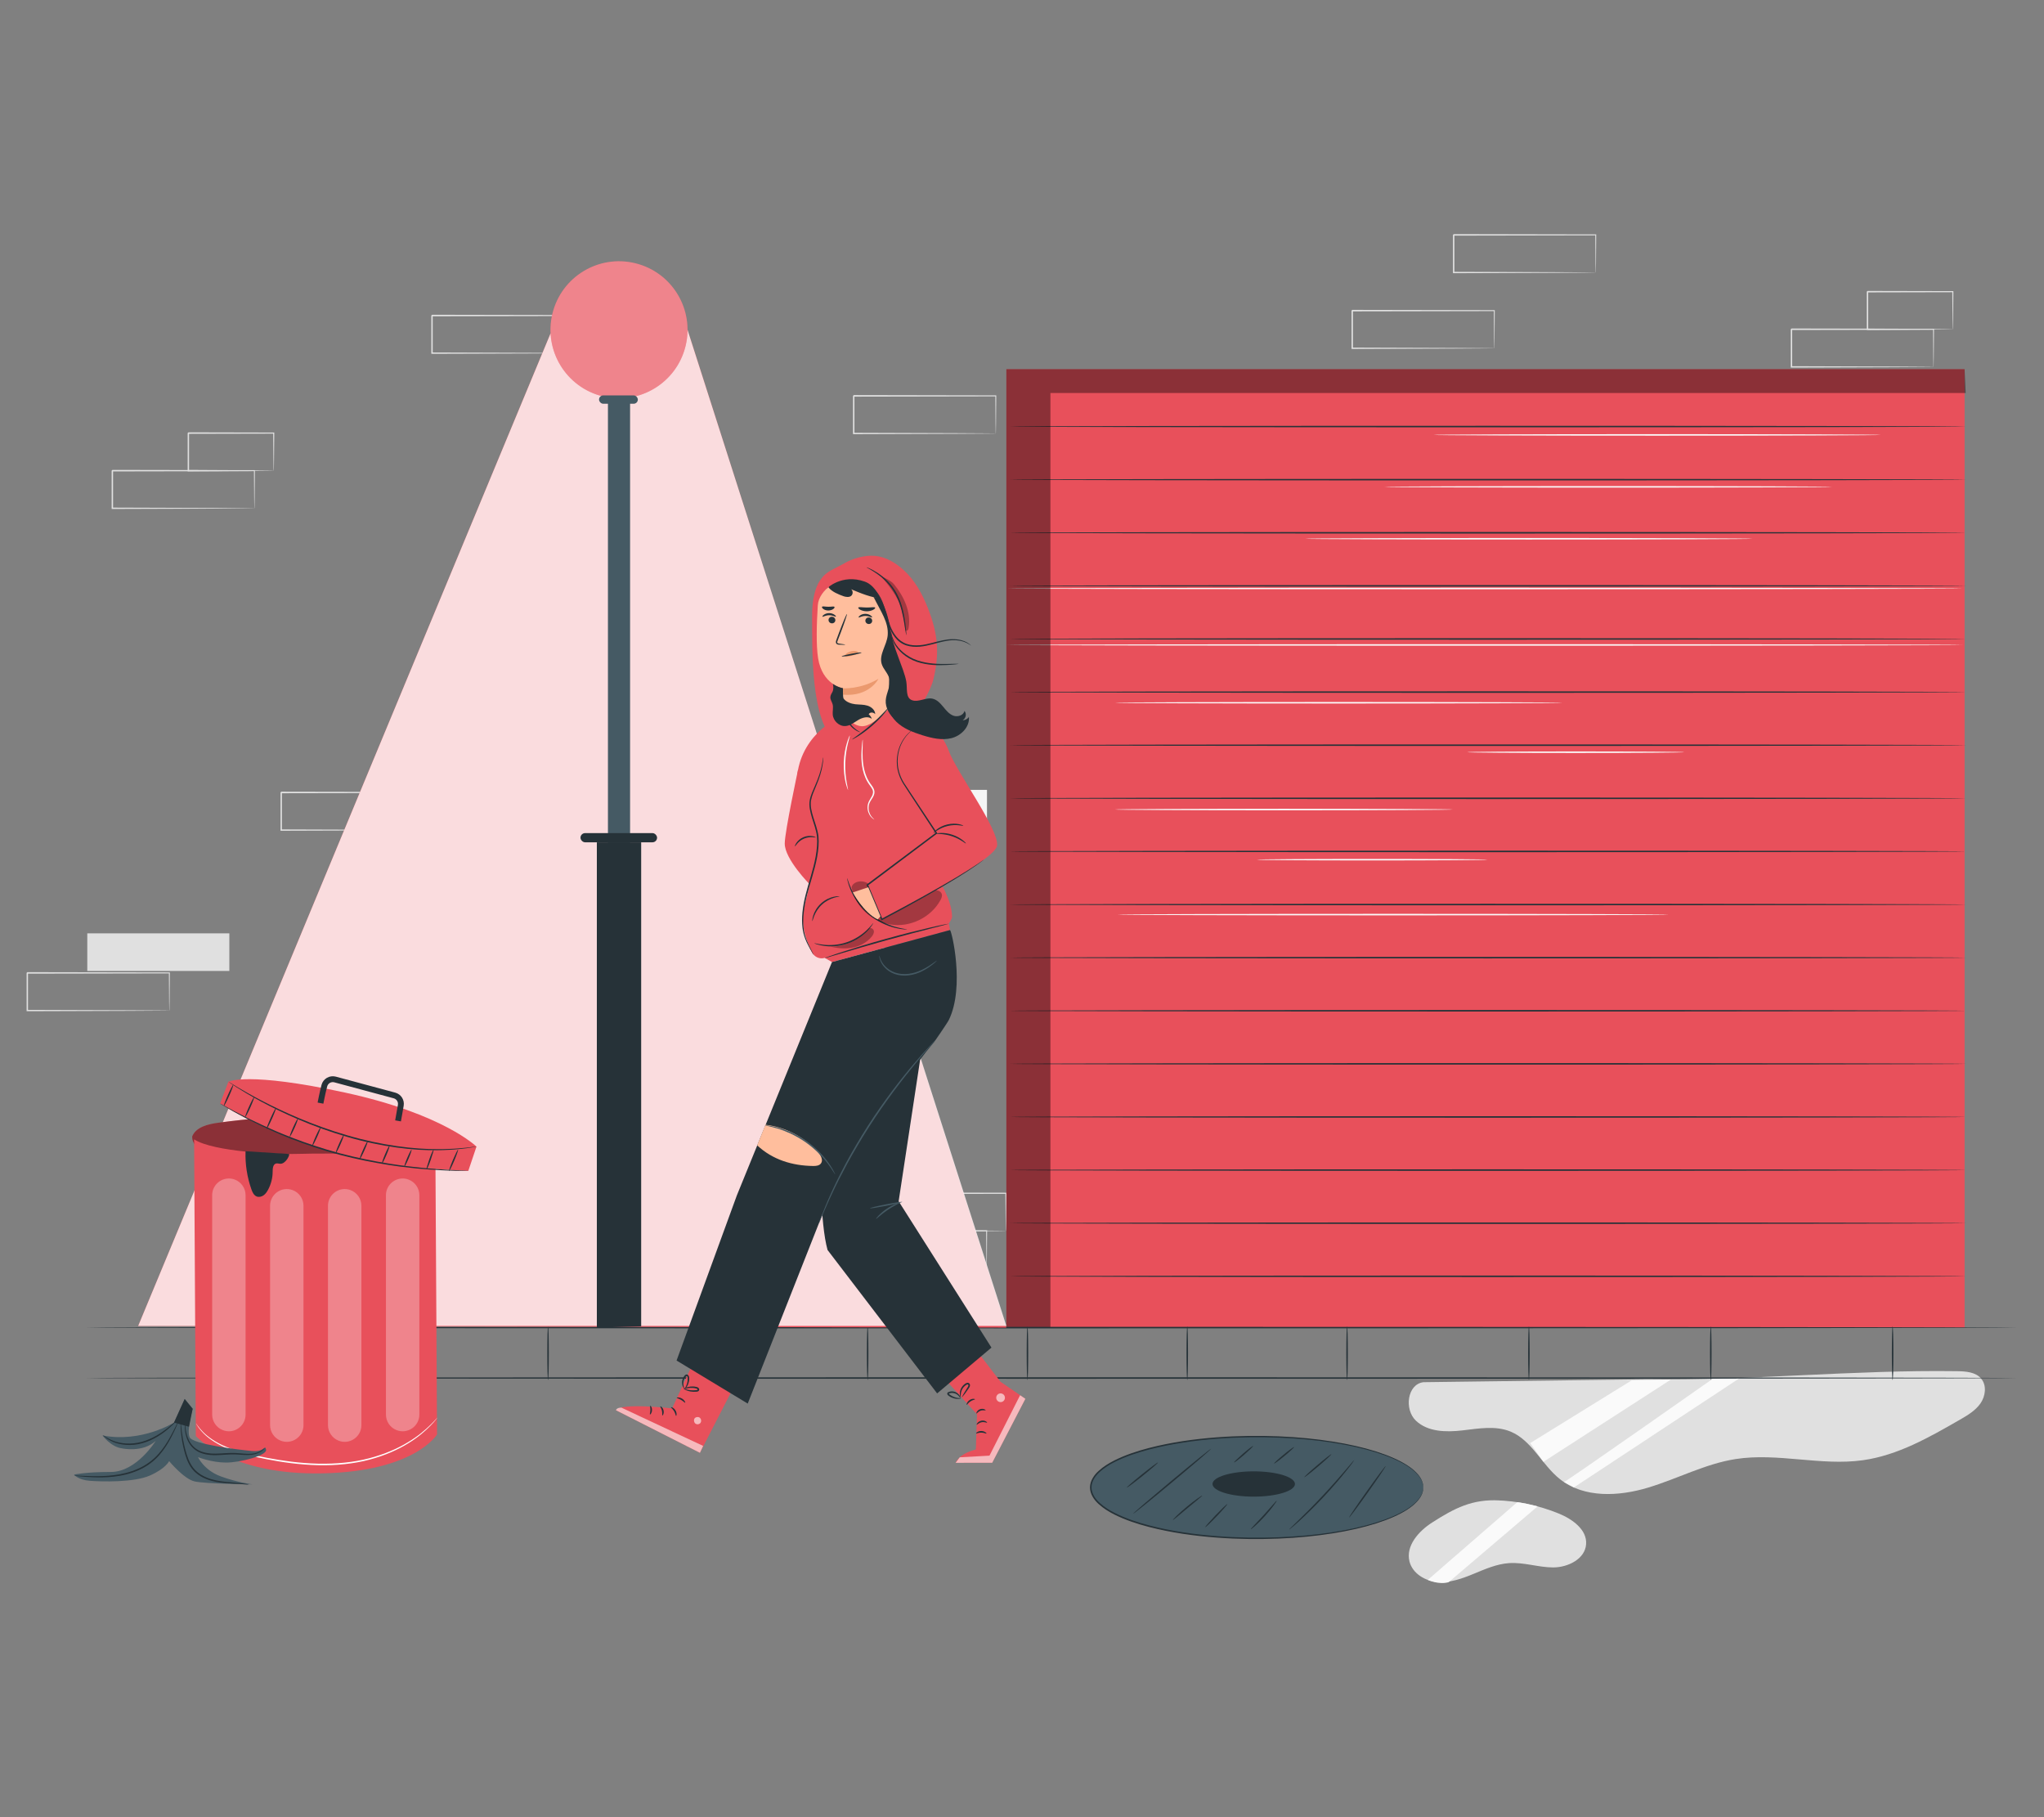 <?xml version="1.0" encoding="UTF-8"?>
<svg id="Layer_2" data-name="Layer 2" xmlns="http://www.w3.org/2000/svg" viewBox="0 0 540 480">
  <rect x="0" y="0" width="540" height="480" fill="#808080" stroke="none"/>
  <defs>
    <style>
      .cls-1 {
        opacity: .6;
      }

      .cls-2, .cls-3, .cls-4, .cls-5, .cls-6, .cls-7, .cls-8, .cls-9, .cls-10, .cls-11, .cls-12 {
        stroke-width: 0px;
      }

      .cls-3 {
        fill: #e0e0e0;
      }

      .cls-4 {
        fill: #f5f5f5;
      }

      .cls-5 {
        fill: none;
      }

      .cls-13 {
        opacity: .8;
      }

      .cls-14 {
        opacity: .4;
      }

      .cls-6 {
        fill: #fff;
      }

      .cls-15 {
        opacity: .3;
      }

      .cls-7 {
        fill: #fafafa;
      }

      .cls-8 {
        fill: #263238;
      }

      .cls-9 {
        fill: #e8505b;
      }

      .cls-10 {
        fill: #ffbe9d;
      }

      .cls-11 {
        fill: #eb996e;
      }

      .cls-12 {
        fill: #455a64;
      }
    </style>
  </defs>
  <g id="Layer_2-2" data-name="Layer 2">
    <g>
      <g>
        <g>
          <path class="cls-3" d="M523.44,364.19c-1.48-1.79-4.12-1.97-6.45-2-27.25-.39-54.67,2.53-81.92,2.14l-59.03.77c-4.28.54-5.1,7.19-1.98,10.16,3.12,2.98,7.96,3.07,12.24,2.58,4.29-.49,8.8-1.34,12.78.31,5.63,2.33,8.27,8.79,13.05,12.57,6.37,5.04,15.53,4.57,23.3,2.22,7.77-2.34,15.09-6.29,23.11-7.54,11.12-1.73,22.54,1.88,33.68.3,9.19-1.31,17.48-6.04,25.52-10.67,2.03-1.17,4.12-2.4,5.46-4.31,1.34-1.91,1.72-4.72.23-6.52Z"/>
          <path class="cls-3" d="M396.09,396.33c-7.11-.38-11.78,2.01-17.77,5.86-3.56,2.29-6.99,6.16-5.95,10.27.8,3.18,4.16,5.19,7.43,5.43,3.27.24,6.47-.91,9.5-2.16,3.03-1.25,6.1-2.62,9.37-2.84,3.9-.27,7.74,1.13,11.65,1.14,3.91,0,8.43-2.22,8.71-6.12.29-3.87-3.64-6.65-7.23-8.12-5.27-2.15-10.93-3.34-16.62-3.5"/>
          <path class="cls-7" d="M400.85,396.79l-23.65,20.53s2.87,1.37,5.53.6l23.49-20.02c-1.89-.5-3.68-.88-5.36-1.12Z"/>
          <polygon class="cls-7" points="404.27 381.18 431.03 364.64 441.43 364.41 407.75 386.13 404.27 381.18"/>
          <path class="cls-7" d="M413.18,391.47c.24.16,39.33-27.29,39.33-27.29l7.19-.23-43.9,28.95-2.62-1.44Z"/>
        </g>
        <g>
          <rect class="cls-4" x="223.22" y="208.64" width="37.53" height="9.93"/>
          <path class="cls-3" d="M244.88,229.02s0-.06-.01-.18c0-.13,0-.3-.01-.51,0-.47-.02-1.12-.03-1.95-.02-1.71-.04-4.18-.06-7.29l.12.12c-8.57.02-22.2.04-37.53.07.08-.09-.19.19.19-.19h0v.64s0,.64,0,.64c0,.42,0,.85,0,1.27,0,.84,0,1.68,0,2.51,0,1.66,0,3.29,0,4.88l-.19-.19c10.69.03,20.04.06,26.75.09,3.34.02,6.02.04,7.9.05.91.01,1.62.02,2.13.02.23,0,.41,0,.56.01.13,0,.19,0,.2.01,0,0-.05,0-.17.01-.14,0-.32,0-.54.01-.5,0-1.2.01-2.09.02-1.86.01-4.53.03-7.85.05-6.74.02-16.14.05-26.88.09h-.19s0-.19,0-.19c0-1.6,0-3.23,0-4.88,0-.83,0-1.66,0-2.51,0-.42,0-.84,0-1.27v-.64s0-.32,0-.32v-.3h0v-.02c.38-.38.11-.11.19-.19,15.33.03,28.96.06,37.53.07h.12s0,.12,0,.12c-.03,3.14-.05,5.62-.06,7.35-.01.82-.02,1.47-.03,1.93,0,.2,0,.36-.01.49,0,.11,0,.16-.01.16Z"/>
        </g>
        <g>
          <path class="cls-3" d="M67.2,134.26s0-.06-.01-.18c0-.13,0-.3-.01-.51,0-.47-.02-1.12-.03-1.95-.02-1.71-.04-4.18-.06-7.29l.12.12c-8.57.02-22.2.04-37.53.07.08-.09-.19.19.19-.19h0v.32s0,.32,0,.32v.64c0,.42,0,.85,0,1.27,0,.84,0,1.68,0,2.51,0,1.66,0,3.29,0,4.88l-.19-.19c10.69.03,20.04.06,26.75.09,3.34.02,6.02.04,7.9.05.91.01,1.62.02,2.13.02.23,0,.41,0,.56.01.13,0,.19,0,.2.01,0,0-.05,0-.17.01-.14,0-.32,0-.54.01-.5,0-1.2.01-2.09.02-1.86.01-4.53.03-7.85.05-6.74.02-16.14.05-26.88.09h-.19s0-.19,0-.19c0-1.6,0-3.23,0-4.88,0-.83,0-1.66,0-2.51,0-.42,0-.84,0-1.27v-.64s0-.32,0-.32v-.3h0v-.02h0c.38-.39.11-.11.19-.19,15.33.03,28.96.06,37.53.07h.12s0,.12,0,.12c-.03,3.14-.05,5.62-.06,7.35-.01.82-.02,1.47-.03,1.93,0,.2,0,.36-.01.49,0,.11,0,.16-.01.16Z"/>
          <path class="cls-3" d="M72.29,124.33s0-.07-.01-.19c0-.14,0-.32-.01-.53,0-.49-.02-1.15-.03-1.99-.02-1.74-.04-4.2-.07-7.22l.14.14c-5.84.01-13.79.03-22.55.05-.17.17.23-.23.19-.19h0v.32s0,.33,0,.33v.65c0,.43,0,.86,0,1.29,0,.85,0,1.7,0,2.53,0,1.66,0,3.27,0,4.81l-.18-.18c6.51.03,12.12.06,16.13.09,1.98.02,3.57.04,4.7.05.53,0,.95.02,1.27.02.29,0,.45.01.45.02,0,0-.13.01-.41.02-.31,0-.72.01-1.23.02-1.12.01-2.69.03-4.66.05-4.05.02-9.7.05-16.26.09h-.18s0-.18,0-.18c0-1.54,0-3.15,0-4.81,0-.83,0-1.67,0-2.53,0-.43,0-.86,0-1.29v-.65s0-.33,0-.33v-.31h0v-.02h0s.36-.37.19-.19c8.76.02,16.71.04,22.55.05h.14s0,.14,0,.14c-.03,3.06-.06,5.55-.07,7.31-.01.83-.03,1.48-.03,1.96-.01.44-.02.67-.03.66Z"/>
        </g>
        <g>
          <path class="cls-3" d="M510.8,96.91s0-.06-.01-.18c0-.13,0-.3-.01-.51,0-.47-.02-1.12-.03-1.95-.02-1.71-.04-4.18-.06-7.29l.12.12c-8.57.02-22.2.04-37.53.07.08-.09-.19.19.19-.19h0v.32s0,.32,0,.32v.64c0,.42,0,.85,0,1.27,0,.84,0,1.68,0,2.51,0,1.66,0,3.29,0,4.88l-.19-.19c10.69.03,20.04.06,26.75.09,3.34.02,6.02.04,7.9.05.91.01,1.62.02,2.13.02.23,0,.41,0,.56.01.13,0,.19,0,.2.01,0,0-.05,0-.17.01-.14,0-.32,0-.54.01-.5,0-1.2.01-2.09.02-1.86.01-4.53.03-7.85.05-6.74.02-16.14.05-26.88.09h-.19s0-.19,0-.19c0-1.6,0-3.23,0-4.88,0-.83,0-1.66,0-2.51,0-.42,0-.84,0-1.27v-1.26h0v-.02h0c.38-.39.11-.11.19-.19,15.33.03,28.96.06,37.53.07h.12s0,.12,0,.12c-.03,3.14-.05,5.62-.06,7.35-.01.82-.02,1.47-.03,1.93,0,.2,0,.36-.01.49,0,.11,0,.16-.01.16Z"/>
          <path class="cls-3" d="M515.89,86.98s0-.07-.01-.19c0-.14,0-.32-.01-.53,0-.49-.02-1.15-.03-1.99-.02-1.74-.04-4.2-.07-7.22l.14.14c-5.84.01-13.79.03-22.55.05-.17.17.23-.23.19-.19h0v.32s0,.33,0,.33v.65c0,.43,0,.86,0,1.29,0,.85,0,1.7,0,2.53,0,1.66,0,3.27,0,4.81l-.18-.18c6.51.03,12.12.06,16.13.09,1.98.02,3.57.04,4.7.05.53,0,.95.02,1.27.02.29,0,.45.01.45.02,0,0-.13.01-.41.02-.31,0-.72.01-1.23.02-1.12.01-2.69.03-4.66.05-4.05.02-9.7.05-16.26.09h-.18s0-.18,0-.18c0-1.54,0-3.15,0-4.81,0-.83,0-1.67,0-2.53,0-.43,0-.86,0-1.29v-.65s0-.33,0-.33v-.31h0v-.02h0s.36-.37.19-.19c8.76.02,16.71.04,22.55.05h.14s0,.14,0,.14c-.03,3.06-.06,5.55-.07,7.31-.01.83-.03,1.48-.03,1.96-.01.44-.02.67-.03.66Z"/>
        </g>
        <g>
          <path class="cls-3" d="M260.64,335.06s0-.06-.01-.18c0-.13,0-.3-.01-.51,0-.47-.02-1.12-.03-1.95-.02-1.71-.04-4.18-.06-7.29l.12.12c-8.57.02-22.2.04-37.53.07.08-.09-.19.19.19-.19h0v1.27c0,.42,0,.85,0,1.27,0,.84,0,1.68,0,2.51,0,1.66,0,3.29,0,4.88l-.19-.19c10.69.03,20.04.06,26.75.09,3.34.02,6.02.04,7.9.05.91.01,1.62.02,2.13.02.23,0,.41,0,.56.01.13,0,.19,0,.2.01,0,0-.05,0-.17.01-.14,0-.31,0-.54.01-.5,0-1.2.01-2.09.02-1.86.01-4.53.03-7.85.05-6.74.02-16.14.05-26.88.08h-.19s0-.19,0-.19c0-1.6,0-3.23,0-4.88,0-.83,0-1.66,0-2.51,0-.42,0-.84,0-1.27v-.64s0-.32,0-.32v-.3h0v-.02c.38-.38.11-.11.19-.19,15.33.03,28.96.06,37.53.07h.12s0,.12,0,.12c-.03,3.14-.05,5.62-.06,7.35-.01.82-.02,1.47-.03,1.93,0,.2,0,.36-.01.49,0,.11,0,.16-.01.16Z"/>
          <path class="cls-3" d="M265.73,325.13s0-.07-.01-.19c0-.14,0-.32-.01-.53,0-.49-.02-1.15-.03-1.99-.02-1.74-.04-4.2-.07-7.22l.14.14c-5.84.01-13.79.03-22.55.05-.17.17.23-.23.19-.19h0v.65s0,.65,0,.65c0,.43,0,.86,0,1.29,0,.85,0,1.7,0,2.53,0,1.66,0,3.27,0,4.81l-.18-.18c6.51.03,12.12.07,16.13.09,1.98.02,3.57.04,4.7.05.53,0,.95.02,1.27.02.29,0,.45.01.45.02s-.13.01-.41.02c-.31,0-.72.01-1.23.02-1.12.01-2.69.03-4.66.05-4.05.02-9.7.05-16.26.09h-.18s0-.18,0-.18c0-1.54,0-3.15,0-4.81,0-.83,0-1.67,0-2.53,0-.43,0-.86,0-1.29v-.65s0-.33,0-.33v-.31h0v-.02h0s.36-.37.19-.19c8.76.02,16.71.04,22.55.05h.14s0,.14,0,.14c-.03,3.06-.06,5.55-.07,7.31-.01.83-.03,1.48-.03,1.96-.01.44-.02.67-.03.66Z"/>
        </g>
        <path class="cls-3" d="M142.49,199.04s0-.06-.01-.18c0-.13,0-.3-.01-.51,0-.47-.02-1.12-.03-1.95-.02-1.71-.04-4.18-.06-7.29l.12.12c-8.57.02-22.2.04-37.53.07.08-.09-.19.19.19-.19h0v1.27c0,.42,0,.85,0,1.27,0,.84,0,1.68,0,2.51,0,1.66,0,3.29,0,4.88l-.19-.19c10.69.03,20.04.06,26.75.09,3.34.02,6.02.04,7.9.05.91.01,1.62.02,2.13.02.23,0,.41,0,.56.01.13,0,.19,0,.2.01,0,0-.05,0-.17.01-.14,0-.32,0-.54.01-.5,0-1.2.01-2.09.02-1.86.01-4.53.03-7.85.05-6.74.02-16.14.05-26.88.09h-.19s0-.19,0-.19c0-1.6,0-3.23,0-4.88,0-.83,0-1.66,0-2.51,0-.42,0-.84,0-1.27v-.64s0-.32,0-.32v-.3h0v-.02h0c.38-.39.11-.11.19-.19,15.33.03,28.96.06,37.53.07h.12s0,.12,0,.12c-.03,3.14-.05,5.62-.06,7.35-.01.82-.02,1.47-.03,1.93,0,.2,0,.36-.01.49,0,.11,0,.16-.01.16Z"/>
        <g>
          <rect class="cls-3" x="23.06" y="246.54" width="37.53" height="9.93"/>
          <path class="cls-3" d="M44.73,266.93s0-.06-.01-.18c0-.13,0-.3-.01-.51,0-.47-.02-1.12-.03-1.95-.02-1.71-.04-4.18-.06-7.29l.12.12c-8.57.02-22.2.04-37.53.07.08-.09-.19.19.19-.19h0v.64s0,.64,0,.64c0,.42,0,.85,0,1.27,0,.84,0,1.68,0,2.51,0,1.66,0,3.29,0,4.88l-.19-.19c10.69.03,20.04.06,26.75.09,3.34.02,6.02.04,7.9.05.91.01,1.62.02,2.13.02.23,0,.41,0,.56.01.13,0,.19,0,.2.01,0,0-.05,0-.17.01-.14,0-.32,0-.54.01-.5,0-1.2.01-2.09.02-1.86.01-4.53.03-7.85.05-6.74.02-16.14.05-26.88.09h-.19s0-.19,0-.19c0-1.6,0-3.23,0-4.88,0-.83,0-1.66,0-2.51,0-.42,0-.84,0-1.27v-.64s0-.32,0-.32v-.3h0v-.02c.38-.38.11-.11.19-.19,15.33.03,28.96.06,37.53.07h.12s0,.12,0,.12c-.03,3.14-.05,5.62-.06,7.35-.01.82-.02,1.47-.03,1.93,0,.2,0,.36-.01.49,0,.11,0,.16-.01.16Z"/>
        </g>
        <g>
          <path class="cls-3" d="M394.76,91.99s0-.06-.01-.18c0-.13,0-.3-.01-.51,0-.47-.02-1.12-.03-1.95-.02-1.71-.04-4.18-.06-7.29l.12.12c-8.57.02-22.2.04-37.53.07.08-.09-.19.19.19-.19h0v.32s0,.32,0,.32v.64c0,.42,0,.85,0,1.27,0,.84,0,1.68,0,2.51,0,1.66,0,3.29,0,4.88l-.19-.19c10.69.03,20.04.06,26.75.09,3.34.02,6.02.04,7.9.05.91.01,1.62.02,2.13.02.23,0,.41,0,.56.01.13,0,.19,0,.2.01,0,0-.05,0-.17.01-.14,0-.32,0-.54.01-.5,0-1.2.01-2.09.02-1.86.01-4.53.03-7.85.05-6.74.02-16.14.05-26.88.09h-.19s0-.19,0-.19c0-1.6,0-3.23,0-4.88,0-.83,0-1.66,0-2.51,0-.42,0-.84,0-1.27v-.64s0-.32,0-.32v-.3h0v-.02h0c.38-.39.11-.11.19-.19,15.33.03,28.96.06,37.53.07h.12s0,.12,0,.12c-.03,3.14-.05,5.62-.06,7.35-.01.82-.02,1.47-.03,1.93,0,.2,0,.36-.01.49,0,.11,0,.16-.01.16Z"/>
          <path class="cls-3" d="M421.56,71.98s0-.06-.01-.18c0-.13,0-.3-.01-.51,0-.47-.02-1.12-.03-1.95-.02-1.71-.04-4.18-.06-7.29l.12.12c-8.57.02-22.2.04-37.53.07.08-.09-.19.19.19-.19h0v.32s0,.32,0,.32v.64c0,.42,0,.85,0,1.27,0,.84,0,1.68,0,2.51,0,1.66,0,3.29,0,4.88l-.19-.19c10.69.03,20.04.06,26.75.09,3.34.02,6.02.04,7.9.05.91.01,1.62.02,2.13.02.23,0,.41,0,.56.01.13,0,.19,0,.2.01,0,0-.05,0-.17.01-.14,0-.31,0-.54.01-.5,0-1.2.01-2.09.02-1.86.01-4.53.03-7.85.05-6.74.02-16.14.05-26.88.09h-.19s0-.19,0-.19c0-1.6,0-3.23,0-4.88,0-.83,0-1.66,0-2.51,0-.42,0-.84,0-1.27v-1.26h0v-.02h0c.38-.39.11-.11.19-.19,15.33.03,28.96.06,37.53.07h.12s0,.12,0,.12c-.03,3.14-.05,5.62-.06,7.35-.01.82-.02,1.47-.03,1.93,0,.2,0,.36-.01.49,0,.11,0,.16-.01.16Z"/>
        </g>
        <path class="cls-3" d="M263.06,114.51s0-.06-.01-.18c0-.13,0-.3-.01-.51,0-.47-.02-1.12-.03-1.95-.02-1.71-.04-4.18-.06-7.29l.12.12c-8.57.02-22.2.04-37.53.07.08-.09-.19.19.19-.19h0v1.27c0,.42,0,.85,0,1.27,0,.84,0,1.68,0,2.51,0,1.66,0,3.29,0,4.88l-.19-.19c10.69.03,20.04.06,26.75.09,3.34.02,6.02.04,7.9.05.91.01,1.62.02,2.13.02.23,0,.41,0,.56.01.13,0,.19,0,.2.01,0,0-.05,0-.17.01-.14,0-.32,0-.54.01-.5,0-1.2.01-2.09.02-1.86.01-4.53.03-7.85.05-6.74.02-16.14.05-26.88.09h-.19s0-.19,0-.19c0-1.6,0-3.23,0-4.88,0-.83,0-1.66,0-2.51,0-.42,0-.84,0-1.27v-.64s0-.32,0-.32v-.3h0v-.02h0c.38-.39.11-.11.19-.19,15.33.03,28.96.06,37.53.07h.12s0,.12,0,.12c-.03,3.14-.05,5.62-.06,7.35-.01.82-.02,1.47-.03,1.93,0,.2,0,.36-.01.49,0,.11,0,.16-.01.16Z"/>
        <path class="cls-3" d="M151.65,93.29s0-.06-.01-.18c0-.13,0-.3-.01-.51,0-.47-.02-1.12-.03-1.95-.02-1.71-.04-4.18-.06-7.29l.12.12c-8.57.02-22.2.04-37.53.07.08-.09-.19.19.19-.19h0v1.27c0,.42,0,.85,0,1.27,0,.84,0,1.68,0,2.51,0,1.66,0,3.29,0,4.88l-.19-.19c10.69.03,20.04.06,26.75.09,3.34.02,6.02.04,7.9.05.91.01,1.62.02,2.13.02.23,0,.41,0,.56.01.13,0,.19,0,.2.01,0,0-.05,0-.17.01-.14,0-.32,0-.54.01-.5,0-1.2.01-2.09.02-1.86.01-4.53.03-7.85.05-6.74.02-16.14.05-26.88.09h-.19s0-.19,0-.19c0-1.6,0-3.23,0-4.88,0-.83,0-1.66,0-2.51,0-.42,0-.84,0-1.27v-.64s0-.32,0-.32v-.3h0v-.02h0c.38-.39.11-.11.19-.19,15.33.03,28.96.06,37.53.07h.12s0,.12,0,.12c-.03,3.14-.05,5.62-.06,7.35-.01.82-.02,1.47-.03,1.93,0,.2,0,.36-.01.49,0,.11,0,.16-.01.16Z"/>
        <path class="cls-3" d="M111.81,219.27s0-.06-.01-.18c0-.13,0-.3-.01-.51,0-.47-.02-1.12-.03-1.95-.02-1.71-.04-4.18-.06-7.29l.12.12c-8.57.02-22.2.04-37.53.07.08-.09-.19.19.19-.19h0v1.27c0,.42,0,.85,0,1.27,0,.84,0,1.68,0,2.51,0,1.66,0,3.29,0,4.88l-.19-.19c10.69.03,20.04.06,26.75.09,3.34.02,6.02.04,7.9.05.91.01,1.62.02,2.13.02.23,0,.41,0,.56.01.13,0,.19,0,.2.01,0,0-.05,0-.17.01-.14,0-.32,0-.54.01-.5,0-1.2.01-2.09.02-1.86.01-4.53.03-7.85.05-6.74.02-16.14.05-26.88.09h-.19s0-.19,0-.19c0-1.6,0-3.23,0-4.88,0-.83,0-1.66,0-2.51,0-.42,0-.84,0-1.27v-.64s0-.32,0-.32v-.3h0v-.02h0c.38-.39.11-.11.19-.19,15.33.03,28.96.06,37.53.07h.12s0,.12,0,.12c-.03,3.14-.05,5.62-.06,7.35-.01.82-.02,1.47-.03,1.93,0,.2,0,.36-.01.49,0,.11,0,.16-.01.16Z"/>
        <g>
          <rect class="cls-9" x="265.87" y="97.52" width="253.15" height="253.15"/>
          <path class="cls-8" d="M519.32,337.13c0,.11-56.53.2-126.25.2s-126.27-.09-126.27-.2,56.52-.2,126.27-.2,126.25.09,126.25.2Z"/>
          <path class="cls-8" d="M519.32,323.1c0,.11-56.53.2-126.25.2s-126.27-.09-126.27-.2,56.52-.2,126.27-.2,126.25.09,126.25.2Z"/>
          <path class="cls-8" d="M519.32,309.07c0,.11-56.53.2-126.25.2s-126.27-.09-126.27-.2,56.52-.2,126.27-.2,126.25.09,126.25.2Z"/>
          <path class="cls-8" d="M519.32,295.04c0,.11-56.53.2-126.25.2s-126.27-.09-126.27-.2,56.52-.2,126.27-.2,126.25.09,126.25.2Z"/>
          <path class="cls-8" d="M519.32,281.01c0,.11-56.53.2-126.25.2s-126.27-.09-126.27-.2,56.52-.2,126.27-.2,126.25.09,126.25.2Z"/>
          <path class="cls-8" d="M519.32,266.99c0,.11-56.53.2-126.25.2s-126.27-.09-126.27-.2,56.52-.2,126.27-.2,126.25.09,126.25.2Z"/>
          <path class="cls-8" d="M519.32,252.96c0,.11-56.53.2-126.25.2s-126.27-.09-126.27-.2,56.52-.2,126.27-.2,126.25.09,126.25.2Z"/>
          <path class="cls-8" d="M519.32,238.93c0,.11-56.53.2-126.25.2s-126.27-.09-126.27-.2,56.52-.2,126.27-.2,126.25.09,126.25.2Z"/>
          <path class="cls-8" d="M519.32,224.9c0,.11-56.53.2-126.25.2s-126.27-.09-126.27-.2,56.52-.2,126.27-.2,126.25.09,126.25.2Z"/>
          <path class="cls-8" d="M519.32,210.87c0,.11-56.53.2-126.25.2s-126.27-.09-126.27-.2,56.52-.2,126.27-.2,126.25.09,126.25.2Z"/>
          <path class="cls-8" d="M519.32,196.84c0,.11-56.53.2-126.25.2s-126.27-.09-126.27-.2,56.52-.2,126.27-.2,126.25.09,126.25.2Z"/>
          <path class="cls-8" d="M519.32,182.81c0,.11-56.53.2-126.25.2s-126.27-.09-126.27-.2,56.52-.2,126.27-.2,126.25.09,126.25.2Z"/>
          <path class="cls-7" d="M518.52,170.36c0,.11-56.53.2-126.25.2s-126.27-.09-126.27-.2,56.52-.2,126.27-.2,126.25.09,126.25.2Z"/>
          <path class="cls-7" d="M518.52,155.45c0,.11-56.53.2-126.25.2s-126.27-.09-126.27-.2,56.52-.2,126.27-.2,126.25.09,126.25.2Z"/>
          <path class="cls-8" d="M519.32,168.78c0,.11-56.53.2-126.25.2s-126.27-.09-126.27-.2,56.52-.2,126.27-.2,126.25.09,126.25.2Z"/>
          <path class="cls-8" d="M519.32,154.75c0,.11-56.53.2-126.25.2s-126.27-.09-126.27-.2,56.52-.2,126.27-.2,126.25.09,126.25.2Z"/>
          <path class="cls-8" d="M519.32,140.73c0,.11-56.53.2-126.25.2s-126.27-.09-126.27-.2,56.52-.2,126.27-.2,126.25.09,126.25.2Z"/>
          <path class="cls-8" d="M519.32,126.7c0,.11-56.53.2-126.25.2s-126.27-.09-126.27-.2,56.52-.2,126.27-.2,126.25.09,126.25.2Z"/>
          <path class="cls-8" d="M519.32,112.67c0,.11-56.53.2-126.25.2s-126.27-.09-126.27-.2,56.52-.2,126.27-.2,126.25.09,126.25.2Z"/>
          <g class="cls-14">
            <polygon class="cls-2" points="519.32 103.81 277.51 103.81 277.51 350.68 265.87 350.68 265.87 97.52 519.02 97.52 519.32 103.81"/>
          </g>
          <path class="cls-7" d="M463.02,142.31c0,.11-26.46.2-59.1.2s-59.11-.09-59.11-.2,26.46-.2,59.11-.2,59.1.09,59.1.2Z"/>
          <path class="cls-7" d="M412.77,185.63c0,.11-26.46.2-59.1.2s-59.11-.09-59.11-.2,26.46-.2,59.11-.2,59.1.09,59.1.2Z"/>
          <path class="cls-7" d="M484,128.6c0,.11-26.46.2-59.1.2s-59.11-.09-59.11-.2,26.46-.2,59.11-.2,59.1.09,59.1.2Z"/>
          <path class="cls-7" d="M496.91,114.88c0,.11-26.46.2-59.1.2s-59.11-.09-59.11-.2,26.46-.2,59.11-.2,59.1.09,59.1.2Z"/>
          <path class="cls-7" d="M445,198.69c0,.11-12.85.2-28.7.2s-28.71-.09-28.71-.2,12.85-.2,28.71-.2,28.7.09,28.7.2Z"/>
          <path class="cls-7" d="M383.81,213.83c0,.11-19.98.2-44.63.2s-44.64-.09-44.64-.2,19.98-.2,44.64-.2,44.63.09,44.63.2Z"/>
          <path class="cls-7" d="M392.96,227.08c0,.11-13.63.2-30.44.2s-30.44-.09-30.44-.2,13.63-.2,30.44-.2,30.44.09,30.44.2Z"/>
          <path class="cls-7" d="M440.9,241.59c0,.11-32.63.2-72.86.2s-72.87-.09-72.87-.2,32.62-.2,72.87-.2,72.86.09,72.86.2Z"/>
        </g>
        <g>
          <path class="cls-8" d="M533,364c0,.11-114.29.2-255.24.2s-255.26-.09-255.26-.2,114.26-.2,255.26-.2,255.24.09,255.24.2Z"/>
          <path class="cls-8" d="M533,350.68c0,.11-114.29.2-255.24.2s-255.26-.09-255.26-.2,114.26-.2,255.26-.2,255.24.09,255.24.2Z"/>
          <path class="cls-8" d="M144.79,364.54c-.11,0-.2-3.17-.2-7.09s.09-7.09.2-7.09.2,3.17.2,7.09-.09,7.09-.2,7.09Z"/>
          <path class="cls-8" d="M187.01,364.54c-.11,0-.2-3.17-.2-7.09s.09-7.09.2-7.09.2,3.17.2,7.09-.09,7.09-.2,7.09Z"/>
          <path class="cls-8" d="M229.22,364.54c-.11,0-.2-3.17-.2-7.09s.09-7.09.2-7.09.2,3.17.2,7.09-.09,7.09-.2,7.09Z"/>
          <path class="cls-8" d="M271.44,364.54c-.11,0-.2-3.17-.2-7.09s.09-7.09.2-7.09.2,3.17.2,7.09-.09,7.09-.2,7.09Z"/>
          <path class="cls-8" d="M313.66,364.54c-.11,0-.2-3.17-.2-7.09s.09-7.09.2-7.09.2,3.17.2,7.09-.09,7.09-.2,7.09Z"/>
          <path class="cls-8" d="M355.88,364.54c-.11,0-.2-3.17-.2-7.09s.09-7.09.2-7.09.2,3.17.2,7.09-.09,7.09-.2,7.09Z"/>
          <path class="cls-8" d="M403.92,364.54c-.11,0-.2-3.17-.2-7.09s.09-7.09.2-7.09.2,3.17.2,7.09-.09,7.09-.2,7.09Z"/>
          <path class="cls-8" d="M451.97,364.54c-.11,0-.2-3.17-.2-7.09s.09-7.09.2-7.09.2,3.17.2,7.09-.09,7.09-.2,7.09Z"/>
          <path class="cls-8" d="M500.01,364.54c-.11,0-.2-3.17-.2-7.09s.09-7.09.2-7.09.2,3.17.2,7.09-.09,7.09-.2,7.09Z"/>
          <path class="cls-8" d="M99.67,364.54c-.11,0-.2-3.17-.2-7.09s.09-7.09.2-7.09.2,3.17.2,7.09-.09,7.09-.2,7.09Z"/>
          <path class="cls-8" d="M54.56,364.54c-.11,0-.2-3.17-.2-7.09s.09-7.09.2-7.09.2,3.17.2,7.09-.09,7.09-.2,7.09Z"/>
        </g>
        <polygon class="cls-9" points="145.43 88.12 36.51 350.23 265.87 350.68 181.64 87.12 145.43 88.12"/>
        <g class="cls-13">
          <polygon class="cls-6" points="145.43 88.12 36.51 350.23 265.87 350.23 181.64 87.12 145.43 88.12"/>
        </g>
        <g>
          <rect class="cls-12" x="160.61" y="81.71" width="5.85" height="156.33"/>
          <circle class="cls-9" cx="163.53" cy="87.12" r="18.1" transform="translate(40.38 225.55) rotate(-76.39)"/>
          <g class="cls-15">
            <circle class="cls-6" cx="163.53" cy="87.12" r="18.1" transform="translate(40.38 225.55) rotate(-76.39)"/>
          </g>
          <rect class="cls-12" x="158.26" y="104.44" width="10.25" height="2.21" rx="1.11" ry="1.11"/>
          <polygon class="cls-8" points="169.39 350.36 157.68 350.68 157.68 222.49 169.39 222.49 169.39 350.36"/>
          <rect class="cls-8" x="153.36" y="220.06" width="20.23" height="2.43" rx="1.22" ry="1.22"/>
        </g>
        <g>
          <g>
            <g>
              <path class="cls-9" d="M258.78,357.74l.27.36,5.29,6.9,6.55,4.49-8.77,16.89h-9.65s.7-2.31,5.34-3.51l.3-9.27-8.34-9.16"/>
              <g class="cls-1">
                <polygon class="cls-6" points="270.89 369.49 262.13 386.38 252.47 386.39 253.56 384.94 261.41 384.5 269.5 368.54 270.89 369.49"/>
              </g>
            </g>
            <path class="cls-8" d="M257.87,378.62c.07.1.63-.22,1.37-.2.75,0,1.29.33,1.37.23.09-.07-.45-.65-1.36-.66-.91-.02-1.47.55-1.38.62Z"/>
            <path class="cls-8" d="M258.03,376.33c.1.07.53-.5,1.3-.65.77-.16,1.38.2,1.45.1.03-.04-.08-.21-.35-.35-.27-.15-.71-.26-1.18-.16-.48.1-.84.37-1.03.61-.19.24-.23.43-.19.46Z"/>
            <path class="cls-8" d="M257.96,373.37c.11.05.43-.5,1.11-.74.67-.24,1.28-.01,1.32-.12.03-.05-.1-.18-.36-.28-.26-.1-.68-.14-1.1,0-.42.15-.72.45-.86.69-.15.25-.16.43-.11.45Z"/>
            <path class="cls-8" d="M255.38,371.08c.11.04.39-.51.99-.9.59-.41,1.2-.45,1.21-.57.03-.11-.72-.28-1.44.22-.73.48-.86,1.24-.75,1.25Z"/>
            <path class="cls-8" d="M254.12,369.1s.37-.36.84-1.01c.27-.38.54-.77.82-1.16.14-.23.33-.42.45-.78.05-.18.05-.39-.06-.59-.1-.2-.37-.33-.58-.3-.42.06-.66.28-.9.47-.24.2-.43.43-.59.67-.31.48-.46.97-.51,1.39-.09.85.19,1.34.22,1.32.07-.02-.08-.51.08-1.27.08-.38.24-.81.53-1.22.15-.2.32-.4.53-.57.2-.16.47-.35.67-.36.1,0,.14.02.18.09.04.07.05.18.03.27-.05.21-.24.44-.37.67-.25.41-.5.81-.74,1.21-.41.7-.64,1.14-.59,1.18Z"/>
            <path class="cls-8" d="M253.77,369.39s0-.51-.51-1.09c-.51-.55-1.62-1.13-2.86-.51-.09.08-.16.21-.15.35,0,.13.06.23.12.31.11.15.24.22.35.3.22.16.45.29.68.39.46.21.9.31,1.27.35.75.08,1.2-.07,1.19-.11,0-.07-.46-.03-1.14-.18-.34-.07-.74-.2-1.15-.41-.2-.1-.41-.23-.61-.38-.1-.08-.2-.15-.25-.22-.05-.08-.03-.06-.02-.09.03-.04.16-.08.28-.1.12-.03.24-.05.36-.06.24-.02.47,0,.69.05.43.09.79.3,1.04.53.52.46.66.9.72.88Z"/>
            <g class="cls-1">
              <path class="cls-6" d="M263.19,369.21c0,.63.51,1.15,1.15,1.15s1.15-.51,1.15-1.15-.51-1.15-1.15-1.15-1.15.51-1.15,1.15Z"/>
            </g>
          </g>
          <g>
            <path class="cls-9" d="M194.05,365.97l-9.14,17.79-22.19-11.25c1.2-2.05,14.84-.49,14.84-.49l5.39-11.64,11.1,5.59Z"/>
            <g class="cls-1">
              <path class="cls-6" d="M184.92,374.54c.37.34.42.97.1,1.35-.32.38-.96.44-1.34.11-.38-.33-.46-1.09-.1-1.43.36-.35,1.12-.37,1.41.04"/>
            </g>
            <g class="cls-1">
              <path class="cls-6" d="M184.91,383.76l.85-1.83-21.59-10.11s-1.21-.07-1.45.68l22.19,11.25Z"/>
            </g>
            <path class="cls-8" d="M177.27,371.72c-.05.11.47.43.82,1.05.37.61.41,1.22.53,1.23.11.03.28-.7-.17-1.44-.44-.75-1.16-.95-1.19-.84Z"/>
            <path class="cls-8" d="M174.45,371.5c-.08.09.3.51.43,1.16.15.64,0,1.18.11,1.23.09.07.49-.53.31-1.33-.18-.8-.79-1.17-.85-1.07Z"/>
            <path class="cls-8" d="M171.72,373.62c.09.07.51-.39.53-1.13.03-.73-.36-1.23-.46-1.16-.11.06.06.54.03,1.15-.01.6-.21,1.08-.11,1.14Z"/>
            <path class="cls-8" d="M178.79,369.21c0,.12.57.22,1.16.58.6.34.97.79,1.07.72.1-.05-.16-.68-.86-1.09-.7-.41-1.38-.32-1.37-.21Z"/>
            <path class="cls-8" d="M180.65,366.84s.37.33,1.11.56c.37.11.83.21,1.34.23.26.01.53,0,.81-.01.14-.01.29-.02.47-.09.18-.05.39-.3.34-.55-.03-.23-.19-.4-.35-.49-.16-.09-.31-.12-.45-.15-.28-.07-.55-.1-.81-.11-.52-.02-.99.05-1.37.15-.76.22-1.14.53-1.11.57.03.06.45-.15,1.18-.28.36-.06.8-.1,1.27-.06.24.02.49.06.74.13.27.06.47.16.47.29,0,.05,0,.07-.09.11-.08.04-.21.05-.34.07-.26.03-.52.04-.76.04-.48,0-.92-.06-1.28-.13-.73-.15-1.16-.33-1.19-.27Z"/>
            <path class="cls-8" d="M180.71,367.07s.44-.24.84-.92c.2-.34.37-.78.47-1.29.04-.26.07-.53.06-.82-.02-.29-.03-.66-.42-.92-.22-.12-.48-.04-.62.07-.15.11-.23.23-.32.35-.17.24-.3.49-.38.75-.17.51-.18,1-.11,1.39.14.79.53,1.15.56,1.12.06-.04-.21-.44-.26-1.16-.03-.36.01-.79.18-1.22.08-.22.2-.43.35-.63.15-.22.34-.36.42-.29.11.05.21.33.2.56.01.26,0,.51-.03.74-.06.47-.2.89-.35,1.22-.3.67-.62,1.01-.57,1.06Z"/>
          </g>
          <path class="cls-9" d="M210.86,203.21s-3.51,16.34-3.54,19.58c-.04,4.17,6.7,10.92,6.7,10.92l3.01-8.48s.42-3.7,0-5.08c-.42-1.38-1.29-4.18-1.29-4.18l-4.89-12.76Z"/>
          <path class="cls-9" d="M231.21,199.09c1.6-1.21,3.11-2.53,4.62-3.85,2-1.75,4.03-3.53,5.51-5.75,1.78-2.68,4.57-7.06,5.29-10.19,1.5-6.54,1.33-11.5-1.49-18.67-1.48-3.77-3.47-7.4-6.48-10.11-2.09-1.89-4.65-3.42-7.46-3.69-2.61-.25-5.88.63-8.13,1.96-2.25,1.34-4.68,1.99-6.13,4.15,0,0-2.45,2.41-2.39,9.99.06,7.58-.59,28.39,6.55,33.03,7.14,4.64,10.12,3.14,10.12,3.14Z"/>
          <g>
            <path class="cls-9" d="M246.93,229.47c1.39-3.49,4.84-16.63,4.83-23.95,0-.24-.06-1.19-.14-2.5-.48-7.36-5.71-13.54-12.89-15.21l-16.54,1.41s-10.13,4.18-11.55,15.33c0,0,5.28,15.06,5.42,15.6.14.55-.18,5.8-.68,7.61-.5,1.8-1.53,6.17-2.94,11.9-1.13,4.57.75,9.33,2.11,11.95.63,1.21,2.03,1.8,3.34,1.41h0l1.91,1.1,31.18-8.45c-.09-.57-.2-1.15-.31-1.75,0,0,.87-1.23.85-1.78-.1-4.85-3.49-9.15-4.58-12.67Z"/>
            <g>
              <g>
                <path class="cls-10" d="M238.74,154.51l-.04,2.28-.46,34.07c-.05,3.96-3.5,7.06-7.73,6.97h0c-4.28-.09-7.75-3.4-7.76-7.4-.01-4.19-.1-8.61-.1-8.61,0,0-5.4-.9-6.52-7.95-.56-3.51-.38-9.25-.08-13.95.27-4.23,5.87-7.76,10.09-7.31l12.62,1.9Z"/>
                <g>
                  <path class="cls-8" d="M218.89,163.74c-.02.48.37.89.87.91.5.03.92-.34.93-.82.02-.48-.37-.89-.87-.91-.5-.03-.92.34-.93.82Z"/>
                  <path class="cls-8" d="M217.28,162.9c.11.12.8-.39,1.77-.39.97-.01,1.69.49,1.79.37.05-.05-.06-.27-.37-.49-.31-.23-.83-.44-1.43-.44-.61,0-1.12.23-1.41.45-.3.23-.4.44-.35.5Z"/>
                </g>
                <g>
                  <path class="cls-8" d="M228.62,163.92c-.02.48.37.89.87.91.5.03.92-.34.93-.82.02-.48-.37-.89-.87-.91-.5-.03-.92.34-.93.82Z"/>
                  <path class="cls-8" d="M226.84,163.09c.11.12.8-.39,1.77-.39.97-.01,1.69.49,1.79.37.05-.05-.06-.27-.37-.49-.31-.23-.83-.44-1.43-.44-.61,0-1.12.23-1.41.45-.3.23-.4.44-.35.5Z"/>
                </g>
                <path class="cls-8" d="M223.31,170.3c0-.06-.6-.16-1.58-.29-.25-.03-.48-.08-.53-.24-.06-.18.05-.45.17-.74.23-.6.48-1.23.73-1.89,1.02-2.69,1.76-4.91,1.65-4.95-.11-.04-1.02,2.11-2.04,4.8-.25.66-.48,1.3-.7,1.9-.09.28-.26.6-.13.98.07.19.25.32.41.36.16.05.3.05.42.06.99.05,1.6.06,1.6,0Z"/>
                <path class="cls-11" d="M222.64,181.82s4.74.31,9.44-2.52c0,0-2.39,4.85-9.44,4.19v-1.67Z"/>
              </g>
              <path class="cls-8" d="M231.21,160.51c-.12-.25-1.08-.02-2.23-.04-1.15,0-2.1-.23-2.23.03-.06.12.13.35.53.57.39.21,1.01.39,1.69.4.69,0,1.3-.17,1.7-.39.4-.21.59-.44.53-.56Z"/>
              <path class="cls-8" d="M220.47,160.32c-.16-.23-.84-.02-1.65-.05-.81,0-1.48-.21-1.65.02-.07.11.03.33.32.56.29.22.77.41,1.32.41.55,0,1.04-.18,1.33-.39.29-.22.4-.44.32-.55Z"/>
            </g>
            <g>
              <path class="cls-8" d="M261.93,355.96l-14.35,12.1-28.95-37.88c-3.94-14.21-.39-62.66-.39-62.66l26.42,2.02-7.25,47.77,24.52,38.65Z"/>
              <path class="cls-8" d="M250.98,245.68c.41.02,3.99,14.96-.31,23.74-.43.88-3.81,5.73-3.81,5.73-11.91,14.06-28.22,42.16-28.22,42.16l-21.1,53.44-18.8-11.37,15.93-43.63,25.13-61.63,31.18-8.45Z"/>
            </g>
          </g>
          <path class="cls-11" d="M226.74,172.38c-.01.34-.77.58-1.66.83-.89.24-1.67.41-1.85.13-.18-.27.45-1,1.53-1.29,1.08-.3,1.99,0,1.97.34Z"/>
          <path class="cls-8" d="M227.61,172.38c.02.11-1.14.42-2.59.7-1.45.28-2.64.41-2.66.3-.02-.11,1.14-.42,2.59-.7,1.45-.28,2.64-.41,2.66-.3Z"/>
          <path class="cls-8" d="M218.89,155.17c.9,1.15,2.61,1.84,3.99,2.33.52.19,1.5.34,2.01-.12.6-.54.4-1.52-.1-1.76,2.66,1.11,5.37,2.24,8.24,2.5.47.04,1.01.04,1.33-.3.42-.43.27-1.14.02-1.68-.88-1.92-2.67-3.34-4.68-4.02s-4.19-.67-6.26-.27c-.97.19-1.95.47-2.79,1s-1.54,1.34-1.77,2.31"/>
          <path class="cls-9" d="M218.38,155.48s3.99-4,10.06-1.86c2.8.98,4.16,4.25,5.16,7.04,1,2.79,1.42,5.75,1.99,8.66,1.14,5.81,1.92,7.73.78,14.23-.57,3.23-3.16,5.62-5.95,7.35-.85.53-1.81.98-2.81.92-2.78-.14-5.22-3.35-5.31-7.28-.14,2.77-.84,12.34.91,14.49,1.75,2.15,4.32,3.63,7.06,4.06,2.27.36,4.75-.04,6.52-1.51,2.27-1.9,2.91-5.09,3.31-8.03.65-4.79,1.07-9.61,1.42-14.43.52-7.25.88-14.65-.99-21.66-.36-1.34-.82-2.7-1.8-3.68-1.3-1.31-3.25-1.69-5.08-1.83-2.46-.18-6.06-1.01-8.47-.52,0,0-7.69-.77-6.78,4.05Z"/>
          <path class="cls-8" d="M239.66,245.51s-.32.03-.88-.02c-.56-.04-1.38-.16-2.37-.41-1.97-.48-4.63-1.59-7.01-3.62-2.38-2.03-3.89-4.5-4.67-6.36-.4-.94-.64-1.72-.77-2.27-.13-.55-.18-.86-.15-.87.07-.02.34,1.21,1.18,3.03.83,1.81,2.35,4.19,4.67,6.17,2.32,1.98,4.91,3.11,6.82,3.65,1.93.55,3.18.62,3.17.7Z"/>
          <path class="cls-8" d="M217.52,200.1s0,.19-.03.55c-.02.36-.09.89-.2,1.57-.22,1.35-.76,3.29-1.74,5.54-.46,1.13-1.06,2.35-1.3,3.73-.22,1.38.17,2.9.63,4.43.47,1.54,1.1,3.14,1.34,4.92.17,1.8-.01,3.63-.33,5.48-.68,3.7-1.93,7.06-2.7,10.18-.8,3.12-1.15,6.03-.9,8.45.23,2.43,1.18,4.22,1.77,5.43.29.58.53,1.05.71,1.41.16.32.24.5.22.5-.01,0-.11-.15-.3-.46-.2-.35-.45-.8-.78-1.37-.63-1.19-1.64-2.99-1.91-5.47-.29-2.46.03-5.42.82-8.57.76-3.16,2-6.51,2.67-10.17.32-1.82.5-3.65.34-5.36-.22-1.72-.84-3.31-1.31-4.86-.46-1.55-.86-3.11-.61-4.59.26-1.46.89-2.67,1.36-3.79,1-2.23,1.58-4.12,1.84-5.46.28-1.34.33-2.09.38-2.09Z"/>
          <path class="cls-8" d="M256.53,170.55s-.37-.34-1.17-.73c-.78-.4-2.04-.76-3.62-.71-1.58.02-3.42.53-5.46,1.08-2.02.52-4.45,1.06-6.88.28-1.2-.4-2.22-1.18-2.94-2.11-.74-.92-1.23-1.95-1.62-2.95-.76-2-1.09-3.89-1.6-5.39-.48-1.52-1.07-2.66-1.59-3.38-.52-.72-.89-1.05-.86-1.08,0-.01.11.07.28.22.18.16.42.41.7.76.57.7,1.22,1.86,1.73,3.39.55,1.51.92,3.4,1.68,5.35.38.97.87,1.96,1.58,2.83.69.88,1.65,1.6,2.77,1.98,1.12.38,2.31.43,3.44.34,1.13-.09,2.2-.34,3.23-.6,2.04-.53,3.91-1.02,5.55-1,1.63,0,2.92.41,3.7.86.4.22.67.44.85.6.17.17.26.26.25.27Z"/>
          <path class="cls-8" d="M253.29,175.35s-.31.07-.87.13c-.56.06-1.37.13-2.38.18-2,.09-4.86.14-7.84-.85-2.98-1.01-5.13-3.13-6.04-4.95-.47-.91-.68-1.72-.75-2.29-.07-.56-.05-.88-.03-.88.1-.02.05,1.29,1.03,3.03.94,1.73,3.05,3.73,5.92,4.71,2.89.97,5.7.96,7.7.95.94-.02,1.73-.04,2.38-.05.56-.01.88,0,.88.02Z"/>
          <g class="cls-15">
            <path class="cls-2" d="M232.79,152.22c-.09,0,2.44.95,3.37,2.08,2.66,3.22,4.57,7.38,3.9,11.5-.04.24-.09.49-.26.66-.16.17-.48.23-.64.05,0,0-.29-4.96-1.94-8.07-1.66-3.11-4.44-6.23-4.44-6.23Z"/>
          </g>
          <path class="cls-8" d="M239.44,167.8s-.09-.3-.18-.85c-.1-.64-.23-1.41-.37-2.33-.34-1.95-.82-4.69-2.18-7.38-1.36-2.7-3.45-4.57-5.06-5.7-1.62-1.14-2.77-1.62-2.73-1.69,0-.02.3.07.81.3.51.23,1.24.6,2.08,1.15,1.67,1.08,3.86,2.97,5.25,5.75,1.4,2.76,1.83,5.55,2.11,7.52.13.99.2,1.79.25,2.35.04.56.05.87.02.87Z"/>
          <path class="cls-8" d="M234.86,186.79s-.37.64-1.13,1.55c-.76.91-1.88,2.1-3.24,3.29-1.36,1.19-2.69,2.15-3.69,2.78-1,.63-1.66.96-1.68.91-.03-.05.57-.46,1.52-1.15.95-.69,2.24-1.67,3.59-2.84,1.34-1.18,2.49-2.33,3.29-3.18.81-.85,1.29-1.4,1.34-1.36Z"/>
          <path class="cls-8" d="M227.28,193.41s-.19-.01-.5-.14c-.31-.12-.75-.36-1.23-.73-.97-.73-2.03-2.12-2.59-3.88-.56-1.77-.6-3.45-.59-4.63.02-1.19.11-1.92.16-1.92.06,0,.07.74.12,1.92.06,1.17.15,2.81.69,4.51.54,1.69,1.51,3.03,2.39,3.79.87.77,1.58,1.02,1.55,1.09Z"/>
          <path class="cls-7" d="M231.04,216.49s-.08-.02-.21-.1c-.13-.08-.32-.21-.53-.41-.42-.4-.94-1.15-1.08-2.21-.06-.53-.04-1.13.18-1.73.22-.61.63-1.13.93-1.71.32-.57.45-1.24.12-1.87-.3-.62-.85-1.19-1.25-1.89-.82-1.38-1.24-2.88-1.44-4.23-.2-1.36-.21-2.6-.17-3.63.04-1.03.12-1.86.18-2.44.06-.57.11-.89.14-.89.07,0-.02,1.28-.04,3.33,0,1.02.03,2.24.25,3.57.22,1.32.63,2.76,1.42,4.09.38.66.92,1.21,1.26,1.93.17.35.26.77.21,1.16-.04.39-.2.74-.36,1.05-.34.61-.75,1.12-.95,1.65-.21.53-.25,1.09-.21,1.58.1,1,.55,1.72.91,2.14.37.42.65.59.63.62Z"/>
          <path class="cls-7" d="M224.04,208.7s-.35-.76-.65-2.06c-.3-1.3-.54-3.15-.48-5.2.07-2.05.44-3.87.82-5.15.38-1.28.74-2.03.79-2.01.06.02-.2.8-.51,2.09-.31,1.28-.63,3.08-.7,5.09-.06,2.01.13,3.83.36,5.13.22,1.3.43,2.1.37,2.11Z"/>
          <path class="cls-8" d="M221.8,236.76c0,.07-.58.11-1.48.38-.89.27-2.09.81-3.14,1.77-1.05.95-1.7,2.09-2.05,2.96-.36.87-.46,1.45-.52,1.44-.04,0-.04-.61.26-1.54.29-.92.94-2.15,2.05-3.15,1.11-1.01,2.39-1.54,3.33-1.74.95-.21,1.55-.15,1.55-.11Z"/>
          <g class="cls-15">
            <path class="cls-2" d="M224.98,234.36c.34-1.37,2.17-1.83,3.51-1.39,1.34.45,2.4,1.47,3.65,2.15,2.12,1.16,4.67,1.26,7.07.99,2.4-.27,4.77-.87,7.19-1,.92-.05,2.06.11,2.38.97.21.56-.05,1.19-.34,1.71-2.5,4.56-8.04,7.26-13.17,6.41s-9.38-4.72-10.28-9.84"/>
          </g>
          <path class="cls-9" d="M243.77,190.62s4.6,1.82,6.84,7.66c2.25,5.84,13.42,20.98,12.8,25.12-.62,4.14-30.45,19.47-30.45,19.47l-3.82-9.11,18.2-14.04-7.98-9.57c-1.65-2.65-2.15-5.85-1.37-8.87,1.14-4.39,3.13-10.19,5.79-10.67Z"/>
          <path class="cls-8" d="M241.48,192.42s-.03.04-.11.11c-.09.08-.21.17-.35.29-.3.26-.74.66-1.26,1.23-1.01,1.12-2.29,3.11-2.56,5.93-.15,1.39-.02,2.97.54,4.55.28.79.65,1.58,1.13,2.34.5.76,1.02,1.54,1.55,2.35,2.14,3.24,4.54,6.86,7.12,10.75l.1.15-.14.11c-3.94,2.96-8.25,6.2-12.74,9.57-1.87,1.4-3.7,2.77-5.49,4.12l.06-.24c1.33,3.17,2.6,6.23,3.81,9.11l-.26-.09c8.09-4.24,14.91-8.06,19.65-10.88,2.37-1.42,4.22-2.59,5.46-3.43.63-.4,1.09-.76,1.41-.97.15-.1.27-.18.37-.25.08-.05.13-.08.13-.08,0,0-.03.04-.11.1-.09.07-.21.16-.35.27-.31.23-.76.6-1.38,1.02-1.22.87-3.06,2.07-5.41,3.52-4.71,2.89-11.51,6.75-19.59,11.02l-.18.1-.08-.19c-1.21-2.88-2.5-5.93-3.83-9.1l-.06-.14.12-.09c1.79-1.34,3.62-2.72,5.49-4.12,4.5-3.37,8.81-6.6,12.76-9.55l-.04.26c-2.56-3.91-4.94-7.54-7.07-10.78-.53-.81-1.04-1.6-1.54-2.37-.48-.79-.86-1.6-1.14-2.41-.56-1.63-.67-3.25-.5-4.67.31-2.88,1.65-4.88,2.7-5.99,1.07-1.13,1.81-1.55,1.81-1.55Z"/>
          <path class="cls-8" d="M230.79,157.69c1.92,3.87,4,6.68,3.73,10.09-.21,2.61-2.33,5.06-1.6,7.57.42,1.42,1.7,2.49,2.04,3.93.45,1.89-.83,3.75-.96,5.69-.13,2.01,1.02,3.94,2.59,5.19,1.57,1.25,3.53,1.92,5.47,2.44,1.87.5,4.2.74,5.45-.75.35-.42.58-1.02.37-1.53-.24-.6-.94-.85-1.55-1.05-2.14-.69-4.21-1.6-6.17-2.71-1.68-.95-3.21-1.55-3.58-3.44,0,0,.36-2.75.57-4.26.3-2.13-.45-5.2-.98-7.28-1.21-4.74-.65-7.92-3.68-13.67"/>
          <path class="cls-8" d="M235.13,165.85c.65,5.02,3.68,10.65,4.3,14.16.32,1.83-.25,4.3,1.5,4.94,1.71.63,3.59-.76,5.38-.41,1.19.24,2.08,1.19,2.85,2.13.77.93,1.56,1.94,2.7,2.37,1.14.42,2.7-.07,2.93-1.26.65.71.39,2.04-.48,2.45.66.04,1.32-.31,1.66-.87.27,2.61-2.02,4.96-4.57,5.61-2.55.65-5.23.01-7.74-.77-2.49-.78-5.01-1.74-6.87-3.56-1.87-1.82-2.93-4.68-1.96-7.1"/>
          <path class="cls-8" d="M255.18,222.79c-.08.1-1.5-1.2-3.7-1.91-2.19-.74-4.11-.55-4.11-.68-.04-.09,1.95-.48,4.24.3,2.3.75,3.66,2.24,3.58,2.29Z"/>
          <path class="cls-8" d="M254.49,218.11c-.02.13-1.89-.49-4.14.07-2.26.52-3.65,1.92-3.73,1.81-.03-.03.26-.42.88-.91.61-.48,1.59-1.02,2.76-1.3,1.17-.28,2.28-.24,3.04-.09.77.15,1.21.37,1.19.41Z"/>
          <path class="cls-8" d="M250.67,243.99s-.45.16-1.29.38c-.9.23-2.09.54-3.53.91-2.98.76-7.1,1.83-11.63,3.08-4.53,1.26-8.61,2.46-11.56,3.34-1.43.43-2.61.78-3.5,1.04-.83.24-1.29.36-1.3.34,0-.03.44-.2,1.25-.49.81-.29,1.99-.69,3.46-1.16,2.93-.95,7-2.2,11.54-3.46,4.53-1.25,8.67-2.28,11.67-2.97,1.5-.35,2.72-.61,3.57-.78.85-.17,1.32-.25,1.32-.23Z"/>
          <path class="cls-8" d="M230.72,243.82s-.09.24-.35.61c-.25.37-.65.89-1.21,1.47-1.11,1.16-2.94,2.56-5.29,3.36-2.35.8-4.66.83-6.24.58-.8-.12-1.43-.28-1.86-.42-.43-.14-.65-.24-.65-.27.02-.07.96.25,2.54.41,1.57.17,3.8.1,6.08-.68,2.28-.78,4.09-2.09,5.23-3.18,1.15-1.09,1.7-1.92,1.76-1.88Z"/>
          <g class="cls-15">
            <path class="cls-2" d="M219.31,250.01c1.92.49,3.94.68,5.89.3,1.95-.37,3.81-1.34,5.07-2.87.37-.45.7-1.02.58-1.59-.12-.57-.93-.96-1.32-.52-2.35,2.85-6.43,4.86-10.12,4.71"/>
          </g>
          <path class="cls-10" d="M229.39,234.37l-4.08,1.36s2.75,5.29,6.56,7.14l.74-.83-3.22-7.67Z"/>
          <path class="cls-8" d="M215.55,221.2c-.02.06-.38-.04-.96-.06-.57-.03-1.38.03-2.19.38-.8.34-1.41.88-1.78,1.32-.38.44-.56.76-.62.73-.04-.02.05-.39.39-.91.34-.51.97-1.14,1.85-1.51.88-.38,1.77-.4,2.37-.29.61.11.94.3.93.35Z"/>
          <path class="cls-12" d="M247.21,274.64s-.12.17-.37.46c-.28.32-.65.75-1.11,1.28-.97,1.1-2.35,2.71-4.02,4.73-3.34,4.04-7.77,9.78-12.1,16.51-2.16,3.37-4.08,6.66-5.75,9.7-1.64,3.05-3.06,5.84-4.15,8.22-.57,1.18-1.04,2.27-1.46,3.22-.43.95-.78,1.77-1.06,2.45-.28.65-.5,1.16-.66,1.55-.16.35-.24.54-.26.53-.01,0,.05-.2.18-.56.15-.4.35-.92.59-1.58.26-.69.59-1.52,1-2.48.41-.96.85-2.06,1.41-3.25,1.06-2.4,2.46-5.21,4.08-8.28,1.66-3.05,3.58-6.36,5.74-9.74,4.34-6.75,8.81-12.48,12.22-16.48,1.7-2,3.12-3.59,4.13-4.65.48-.51.87-.92,1.16-1.23.27-.28.41-.42.43-.41Z"/>
          <path class="cls-10" d="M200.05,302.55c4.06,3.78,9.23,5.37,14.77,5.44.75.01,1.61-.07,2.06-.67.66-.87-.01-2.11-.74-2.94-3.54-4.02-8.59-6.66-13.91-7.28l-2.19,5.44Z"/>
          <path class="cls-12" d="M237.68,317.71c.04.11-1.53.76-3.24,1.94-1.72,1.16-2.91,2.39-3,2.31-.08-.06,1-1.44,2.77-2.64,1.76-1.21,3.44-1.71,3.47-1.61Z"/>
          <path class="cls-12" d="M238.34,317.48c.02.11-1.86.57-4.21,1.03-2.35.46-4.27.75-4.29.64-.02-.11,1.86-.57,4.21-1.03,2.35-.46,4.27-.75,4.29-.64Z"/>
          <path class="cls-12" d="M220.65,310.22c-.07.04-.68-1.14-1.95-2.83-.63-.85-1.46-1.81-2.44-2.8-1-.98-2.17-1.98-3.49-2.91-1.33-.92-2.68-1.67-3.94-2.27-1.27-.58-2.45-1.03-3.47-1.33-2.03-.61-3.34-.78-3.33-.85,0-.03.33,0,.93.08.3.03.66.09,1.08.18.42.09.89.17,1.41.33,1.04.27,2.25.69,3.55,1.26,1.29.59,2.66,1.34,4.01,2.28,1.34.95,2.52,1.98,3.52,2.98.98,1.02,1.8,2.01,2.41,2.89.32.43.57.85.79,1.21.23.36.41.68.54.95.28.53.41.83.39.84Z"/>
          <path class="cls-12" d="M247.52,253.74s-.16.21-.52.52c-.36.31-.89.75-1.59,1.23-1.39.94-3.57,2.14-6.24,2.21-1.32.03-2.59-.24-3.61-.77-1.03-.52-1.8-1.25-2.31-1.95-.51-.71-.76-1.37-.87-1.84-.11-.47-.1-.74-.08-.74.08-.03.14,1.09,1.17,2.41.51.64,1.26,1.31,2.24,1.79.98.48,2.18.73,3.44.7,2.55-.06,4.68-1.17,6.09-2.04,1.42-.9,2.22-1.57,2.27-1.52Z"/>
          <path class="cls-8" d="M222.7,181.79s-.07,2.41.18,2.75c.63.88,1.98,1.36,3.06,1.48,1.08.12,2.19.05,3.22.37,1.04.31,2.03,1.16,2.06,2.24-.33-.37-1.24-.73-1.73.03.11.11.62.49.81,1.2-1.01-.75-2.46-.33-3.54.31-1.08.64-2.12,1.51-3.37,1.61-1.68.13-3.25-1.34-3.39-3.02-.08-.92.21-1.87-.04-2.76-.18-.63-.63-1.21-.59-1.87.03-.52.34-.97.58-1.43.24-.46.31-1.65.03-2.09,0,0,1.11.84,2.72,1.17Z"/>
        </g>
        <g>
          <ellipse class="cls-12" cx="332.08" cy="392.91" rx="43.93" ry="13.46"/>
          <path class="cls-8" d="M376.01,392.91c-.05.01.05-.71-.48-1.88-.52-1.17-1.85-2.61-3.91-3.9-4.15-2.58-11-4.75-19.62-6.07-4.31-.67-9.08-1.13-14.21-1.32-5.13-.2-10.62-.14-16.38.3-5.75.45-11.78,1.27-17.85,2.84-3.03.8-6.08,1.8-8.97,3.23-1.44.73-2.83,1.58-4.03,2.67-1.19,1.06-2.18,2.5-2.2,4.11.02,1.61,1,3.06,2.2,4.12,1.2,1.09,2.59,1.95,4.03,2.67,2.89,1.44,5.94,2.44,8.97,3.24,6.07,1.58,12.1,2.39,17.85,2.84,5.76.44,11.25.5,16.38.3,5.13-.19,9.9-.66,14.21-1.32,8.62-1.32,15.47-3.49,19.62-6.07,2.06-1.29,3.39-2.73,3.91-3.9.53-1.17.43-1.89.48-1.88,0,0,0,.17-.02.5,0,.17-.05.37-.11.61-.04.25-.16.51-.28.81-.51,1.2-1.84,2.67-3.9,4-4.16,2.65-11.02,4.86-19.66,6.22-4.32.69-9.1,1.17-14.24,1.38-5.14.21-10.65.17-16.42-.27-5.77-.44-11.82-1.25-17.93-2.83-3.05-.8-6.12-1.8-9.05-3.26-1.46-.74-2.88-1.61-4.12-2.74-.62-.56-1.19-1.2-1.61-1.95-.43-.74-.71-1.59-.71-2.47,0-.88.29-1.73.72-2.46.42-.75.99-1.39,1.61-1.94,1.24-1.13,2.67-1.99,4.12-2.73,2.93-1.46,6-2.46,9.05-3.26,6.11-1.58,12.16-2.39,17.92-2.83,5.77-.44,11.28-.48,16.42-.27,5.14.21,9.92.69,14.24,1.38,8.64,1.36,15.51,3.57,19.66,6.22,2.07,1.32,3.4,2.79,3.9,4,.12.3.24.56.28.81.06.24.11.44.11.61.02.33.02.5.02.5Z"/>
          <ellipse class="cls-8" cx="331.22" cy="391.99" rx="10.89" ry="3.34"/>
          <path class="cls-8" d="M319.93,382.71c.07.09-4.48,4-10.16,8.73-5.68,4.74-10.35,8.51-10.42,8.42-.07-.09,4.48-3.99,10.16-8.73,5.68-4.74,10.34-8.51,10.42-8.42Z"/>
          <path class="cls-8" d="M305.93,386.31c.07.09-1.72,1.64-3.99,3.47-2.28,1.83-4.18,3.24-4.25,3.15-.07-.09,1.72-1.64,3.99-3.47,2.28-1.83,4.18-3.24,4.25-3.15Z"/>
          <path class="cls-8" d="M317.62,395.04c.07.09-1.7,1.49-3.83,3.27-2.14,1.77-3.83,3.25-3.91,3.17-.07-.08,1.51-1.7,3.66-3.48,2.14-1.78,4.03-3.04,4.09-2.96Z"/>
          <path class="cls-8" d="M331.06,381.95c.07.08-1,1.12-2.38,2.32-1.39,1.2-2.57,2.1-2.65,2.02-.07-.08,1-1.12,2.38-2.32,1.39-1.2,2.57-2.1,2.65-2.02Z"/>
          <path class="cls-8" d="M324.23,397.31c.08.08-1.16,1.5-2.76,3.18-1.61,1.68-2.97,2.98-3.05,2.9-.08-.08,1.16-1.5,2.76-3.18,1.61-1.68,2.97-2.98,3.05-2.9Z"/>
          <path class="cls-8" d="M341.86,382.24c.07.09-1.05,1.13-2.5,2.33-1.45,1.2-2.69,2.1-2.76,2.02-.07-.09,1.05-1.13,2.5-2.33,1.45-1.2,2.69-2.1,2.76-2.02Z"/>
          <path class="cls-8" d="M337.29,396.41c.09.06-1.21,1.96-3.12,4.05-1.9,2.1-3.67,3.57-3.74,3.49-.08-.09,1.55-1.68,3.44-3.76,1.89-2.08,3.33-3.85,3.42-3.78Z"/>
          <path class="cls-8" d="M351.74,384.12c.07.08-1.47,1.51-3.45,3.19-1.98,1.68-3.64,2.97-3.71,2.89-.07-.08,1.47-1.51,3.45-3.19,1.98-1.68,3.64-2.97,3.71-2.89Z"/>
          <path class="cls-8" d="M357.81,385.62s-.18.31-.55.83c-.38.52-.94,1.25-1.66,2.14-1.43,1.79-3.47,4.2-5.86,6.75-2.39,2.55-4.66,4.75-6.35,6.29-.84.77-1.54,1.38-2.03,1.79-.49.41-.77.63-.79.61-.02-.02.23-.28.68-.72.52-.5,1.17-1.13,1.94-1.88,1.64-1.59,3.87-3.81,6.25-6.35,2.38-2.54,4.45-4.92,5.93-6.65.7-.82,1.29-1.51,1.75-2.06.42-.49.66-.75.68-.73Z"/>
          <path class="cls-8" d="M366.08,387.25c.09.06-2,3.16-4.67,6.92-2.67,3.76-4.91,6.75-5,6.69-.09-.06,2-3.16,4.67-6.92,2.67-3.76,4.91-6.75,5-6.69Z"/>
        </g>
        <g>
          <g>
            <g>
              <g>
                <path class="cls-9" d="M111.13,307.27c2.08.49,4.2-1.42,4.32-3.48.13-2.06-1.3-3.98-3.12-5.08-1.82-1.1-3.97-1.52-6.08-1.87-16.05-2.67-32.54-2.5-48.66-.26-2.7.37-5.85,1.15-6.81,3.61,0,0-.57,4.61,8.77,5.53,9.33.92,51.82,2.39,51.82,2.39"/>
                <g class="cls-14">
                  <path class="cls-2" d="M111.13,307.27c2.08.49,4.2-1.42,4.32-3.48.13-2.06-1.3-3.98-3.12-5.08-1.82-1.1-3.97-1.52-6.08-1.87-16.05-2.67-32.54-2.5-48.66-.26-2.7.37-5.85,1.15-6.81,3.61,0,0-.57,4.61,8.77,5.53,9.33.92,51.82,2.39,51.82,2.39"/>
                </g>
                <path class="cls-9" d="M51.28,300.95l.45,78.35s8.99,10.39,33.47,9.88c24.48-.51,30.26-10.28,30.26-10.28l-.43-73.87s-29.33-.51-35.45-.25c-6.12.25-23.21-.51-28.31-3.83Z"/>
                <g class="cls-15">
                  <path class="cls-6" d="M58.81,377.74h0c-1.67-.67-2.76-2.29-2.76-4.09v-57.94c0-3.06,3.05-5.2,5.93-4.15h0c1.74.64,2.9,2.29,2.9,4.15v57.94c0,3.13-3.17,5.27-6.07,4.09Z"/>
                </g>
                <g class="cls-15">
                  <path class="cls-6" d="M74.11,380.53h0c-1.67-.67-2.76-2.29-2.76-4.09v-57.94c0-3.06,3.05-5.2,5.93-4.15h0c1.74.64,2.9,2.29,2.9,4.15v57.94c0,3.13-3.17,5.27-6.07,4.09Z"/>
                </g>
                <g class="cls-15">
                  <path class="cls-6" d="M89.41,380.53h0c-1.67-.67-2.76-2.29-2.76-4.09v-57.94c0-3.06,3.05-5.2,5.93-4.15h0c1.74.64,2.9,2.29,2.9,4.15v57.94c0,3.13-3.17,5.27-6.07,4.09Z"/>
                </g>
                <g class="cls-15">
                  <path class="cls-6" d="M104.72,377.74h0c-1.67-.67-2.76-2.29-2.76-4.09v-57.94c0-3.06,3.05-5.2,5.93-4.15h0c1.74.64,2.9,2.29,2.9,4.15v57.94c0,3.13-3.17,5.27-6.07,4.09Z"/>
                </g>
                <path class="cls-6" d="M115.57,374.43s-.03.06-.1.15c-.09.11-.2.25-.33.42-.16.19-.34.41-.55.67-.24.25-.51.54-.81.86-1.24,1.27-3.16,3.03-5.89,4.69-2.71,1.69-6.21,3.26-10.29,4.34-4.08,1.08-8.74,1.58-13.6,1.46-4.87-.11-9.47-.78-13.6-1.59-4.12-.81-7.83-1.72-10.77-3-2.94-1.26-5.04-2.88-6.23-4.21-.31-.32-.55-.64-.76-.91-.22-.27-.38-.51-.5-.71-.11-.18-.2-.33-.28-.45-.06-.1-.09-.16-.08-.16.05-.03.52.85,1.74,2.13,1.21,1.28,3.3,2.84,6.23,4.05,2.92,1.24,6.6,2.11,10.73,2.9,4.12.78,8.7,1.44,13.54,1.55,4.83.11,9.45-.36,13.5-1.42,4.05-1.05,7.54-2.58,10.24-4.23,2.73-1.61,4.66-3.33,5.93-4.56.31-.31.59-.59.83-.83.22-.25.42-.46.58-.64.15-.16.27-.28.36-.39.08-.09.13-.13.13-.12Z"/>
              </g>
              <g>
                <path class="cls-9" d="M58.15,291.49l2.19-5.76s4.94-2.74,30.85,2.88c25.92,5.62,34.69,14.26,34.69,14.26l-2.16,6.41s-21.03-.49-37.49-5.39c-16.16-4.81-28.09-12.4-28.09-12.4Z"/>
                <path class="cls-8" d="M105.92,296.21l-1.52-.27.72-4.08c.14-.79-.34-1.54-1.11-1.75l-15.69-4.22c-.4-.11-.81-.05-1.17.15-.35.21-.61.54-.71.93-.5,1.89-1,4.53-1.01,4.56l-1.52-.29c.02-.11.52-2.72,1.03-4.66.21-.8.72-1.46,1.43-1.88.71-.41,1.55-.52,2.35-.31l15.69,4.22c1.55.42,2.51,1.93,2.23,3.51l-.72,4.08Z"/>
                <path class="cls-8" d="M123.73,309.28s-.06.01-.18.02c-.14,0-.31,0-.52,0-.49,0-1.16-.01-2-.02-1.74-.02-4.26-.13-7.36-.34-1.55-.13-3.25-.23-5.07-.46-.91-.1-1.85-.19-2.82-.32-.97-.14-1.96-.28-2.98-.43-4.07-.63-8.52-1.5-13.12-2.71-4.59-1.23-8.89-2.7-12.73-4.19-.95-.39-1.88-.76-2.79-1.13-.9-.37-1.76-.78-2.6-1.14-1.68-.73-3.2-1.5-4.6-2.18-1.41-.66-2.63-1.37-3.73-1.94-1.1-.57-2.02-1.11-2.77-1.55-.73-.43-1.3-.77-1.73-1.02-.18-.11-.32-.2-.44-.27-.1-.06-.15-.1-.14-.1,0,0,.06.02.17.07.13.06.28.14.46.24.43.23,1.02.55,1.76.95.76.42,1.69.94,2.8,1.49,1.11.55,2.33,1.24,3.75,1.88,1.4.66,2.93,1.42,4.61,2.13.84.36,1.7.76,2.6,1.12.9.36,1.83.73,2.79,1.11,3.83,1.47,8.12,2.92,12.7,4.15,4.58,1.21,9.02,2.09,13.07,2.74,1.02.15,2.01.3,2.97.44.96.13,1.9.23,2.81.34,1.81.24,3.51.36,5.06.51,3.1.25,5.61.4,7.35.46.84.04,1.51.07,2,.1.21.01.38.03.52.04.12.01.18.02.18.03Z"/>
                <path class="cls-8" d="M97.12,301.49c.1.05-.28,1.12-.86,2.41-.57,1.29-1.12,2.29-1.22,2.25-.1-.05.28-1.12.86-2.41.57-1.29,1.12-2.29,1.22-2.25Z"/>
                <path class="cls-8" d="M90.81,299.84c.1.05-.29,1.14-.87,2.44-.58,1.3-1.13,2.32-1.23,2.27-.1-.05.29-1.14.87-2.44.58-1.3,1.13-2.32,1.23-2.27Z"/>
                <path class="cls-8" d="M84.68,297.81c.1.05-.3,1.17-.9,2.5-.6,1.34-1.16,2.38-1.26,2.34-.1-.05.3-1.17.9-2.5.6-1.34,1.16-2.38,1.26-2.34Z"/>
                <path class="cls-8" d="M78.7,295.45c.1.05-.29,1.15-.88,2.47-.59,1.32-1.15,2.35-1.25,2.31-.1-.05.29-1.15.88-2.47.59-1.32,1.15-2.35,1.25-2.31Z"/>
                <path class="cls-8" d="M72.91,292.65c.1.05-.38,1.34-1.07,2.88-.69,1.55-1.33,2.76-1.43,2.72-.1-.05.38-1.34,1.07-2.88.69-1.55,1.33-2.76,1.43-2.72Z"/>
                <path class="cls-8" d="M67.13,289.81c.1.05-.34,1.26-.99,2.71-.65,1.45-1.26,2.6-1.36,2.55-.1-.05.34-1.26.99-2.71.65-1.45,1.26-2.6,1.36-2.55Z"/>
                <path class="cls-8" d="M61.62,286.56c.1.05-.37,1.32-1.05,2.85-.68,1.53-1.32,2.73-1.42,2.69-.1-.05.37-1.32,1.05-2.85.68-1.53,1.32-2.73,1.42-2.69Z"/>
                <path class="cls-8" d="M102.9,302.65c.1.04-.25,1.12-.8,2.4-.54,1.28-1.06,2.28-1.17,2.24-.1-.04.25-1.12.8-2.4.54-1.28,1.06-2.28,1.17-2.24Z"/>
                <path class="cls-8" d="M108.72,303.69c.1.04-.23,1.07-.75,2.28-.52,1.22-1.02,2.17-1.12,2.13-.1-.04.23-1.07.75-2.28.52-1.22,1.02-2.17,1.12-2.13Z"/>
                <path class="cls-8" d="M114.55,303.69c.09.04-.26,1.21-.75,2.66-.49,1.44-1.02,2.58-1.13,2.53-.09-.04.26-1.21.75-2.66.49-1.44,1.02-2.58,1.13-2.53Z"/>
                <path class="cls-8" d="M121.01,303.69c.1.04-.35,1.34-1,2.89-.66,1.55-1.27,2.77-1.37,2.73-.1-.04.35-1.34,1-2.89.66-1.55,1.27-2.77,1.37-2.73Z"/>
                <path class="cls-8" d="M125.89,302.87s-.06.02-.17.04c-.14.02-.31.05-.52.09-.49.08-1.16.18-1.99.31-.87.13-1.94.2-3.18.33-.62.06-1.29.07-1.99.11-.71.03-1.45.08-2.24.07-6.27.14-14.98-.84-24.17-3.55-9.21-2.66-17.11-6.34-22.63-9.29-2.76-1.48-4.94-2.79-6.42-3.73-.74-.47-1.31-.85-1.68-1.11-.17-.12-.31-.22-.43-.31-.09-.07-.14-.11-.14-.12,0-.01.21.11.61.36.42.26,1,.61,1.72,1.05,1.5.89,3.7,2.16,6.47,3.61,5.54,2.88,13.43,6.51,22.6,9.16,9.16,2.69,17.81,3.71,24.05,3.65.78.02,1.52-.01,2.23-.04.7-.03,1.37-.03,1.99-.08,1.24-.11,2.31-.16,3.17-.26.84-.1,1.51-.18,2-.24.21-.02.38-.04.52-.05.12,0,.18-.01.18,0Z"/>
              </g>
            </g>
            <path class="cls-8" d="M76.39,304.82c.18.39-.99,2.74-2.46,2.58-.33-.04-.66-.14-.98-.07-.84.2-.92,1.33-.92,2.19,0,1.63-.42,3.26-1.19,4.71-.31.58-.68,1.14-1.21,1.51-.53.38-1.25.54-1.85.29-.73-.31-1.1-1.12-1.36-1.87-1.14-3.22-1.67-6.66-1.55-10.07l11.53.73Z"/>
          </g>
          <g>
            <path class="cls-12" d="M41.15,380.59s-5.05,8.22-11.86,8.22-9.75.7-9.75.7c0,0,1.06,1.41,4.23,1.64,3.17.23,11.63.47,15.86-1.41,4.23-1.88,5.05-3.8,5.05-3.8,0,0,3.88,4.7,6.7,5.36,2.82.67,15.27.78,15.27.78,0,0-3.88-.47-8.34-2.11-4.46-1.64-5.99-5.07-5.99-5.07,0,0,3.64,1.43,7.4,1.43s10.92-1.88,10.57-3.41c-.35-1.53-.23.7-3.76.35-3.52-.35-15.62-1.76-16.44-3.64-.82-1.88.82-7.52.82-7.52l-2.11-2.58-2.82,6.23s-8.57,5.4-18.91,3.41c0,0,2.23,3.05,5.17,3.41,0,0,5.43,1.23,8.93-2Z"/>
            <polygon class="cls-8" points="48.79 369.55 45.97 375.77 49.93 376.87 50.9 372.13 48.79 369.55"/>
            <path class="cls-8" d="M47.23,375.24s-.03.12-.11.33c-.11.26-.24.56-.39.93-.35.8-.86,1.95-1.6,3.34-.74,1.38-1.7,2.99-3.08,4.56-1.37,1.57-3.25,2.99-5.46,3.95-2.2.98-4.46,1.47-6.52,1.7-2.06.23-3.93.22-5.49.16-1.56-.06-2.82-.17-3.69-.26-.87-.09-1.35-.15-1.34-.18,0-.03.48-.02,1.36.02.87.04,2.13.1,3.69.13,1.55.02,3.41,0,5.44-.25,2.03-.25,4.25-.74,6.4-1.7,2.16-.94,3.98-2.31,5.34-3.83,1.37-1.52,2.35-3.1,3.11-4.45.76-1.35,1.31-2.49,1.71-3.27.39-.78.61-1.21.64-1.2Z"/>
            <path class="cls-8" d="M65.71,392.17s-.4-.02-1.12-.08c-.72-.07-1.76-.13-3.06-.2-1.29-.08-2.85-.15-4.55-.48-1.68-.35-3.56-.97-5.13-2.28-1.59-1.31-2.39-3.18-2.88-4.81-.49-1.66-.79-3.18-.98-4.47-.19-1.29-.26-2.34-.28-3.07-.02-.73,0-1.13.02-1.13.03,0,.06.4.14,1.12.07.72.19,1.76.41,3.03.22,1.27.55,2.78,1.05,4.4.51,1.61,1.28,3.38,2.78,4.61,1.49,1.25,3.3,1.87,4.95,2.22,1.66.35,3.2.45,4.49.56,1.29.1,2.34.21,3.06.33.72.11,1.11.21,1.1.24Z"/>
            <path class="cls-8" d="M69.94,382.46s-.04.09-.15.24c-.11.14-.29.34-.57.56-.54.43-1.48.88-2.72,1.02-1.23.16-2.7-.03-4.28-.1-1.59-.07-3.34.17-5.21.2-1.86.03-3.72-.28-5.13-1.19-1.41-.91-2.19-2.28-2.58-3.44-.39-1.18-.46-2.18-.48-2.86,0-.69.06-1.06.08-1.06.03,0,.03.38.08,1.05.06.67.18,1.65.59,2.77.41,1.11,1.18,2.39,2.51,3.22,1.33.84,3.1,1.13,4.93,1.1,1.83-.03,3.6-.26,5.23-.17,1.62.09,3.04.31,4.24.19,1.19-.11,2.11-.49,2.65-.87.55-.38.78-.69.8-.67Z"/>
            <path class="cls-8" d="M46.72,375.18s-.18.26-.57.66c-.39.4-.97.96-1.73,1.61-1.51,1.28-3.83,2.93-6.8,3.77-2.98.84-5.89.45-7.73-.35-.93-.39-1.62-.84-2.05-1.19-.44-.35-.64-.58-.63-.6.05-.07.94.83,2.78,1.53,1.81.71,4.62,1.04,7.51.23,2.89-.82,5.18-2.39,6.73-3.6,1.55-1.22,2.43-2.09,2.47-2.04Z"/>
          </g>
        </g>
      </g>
      <rect class="cls-5" width="540" height="480"/>
    </g>
  </g>
</svg>